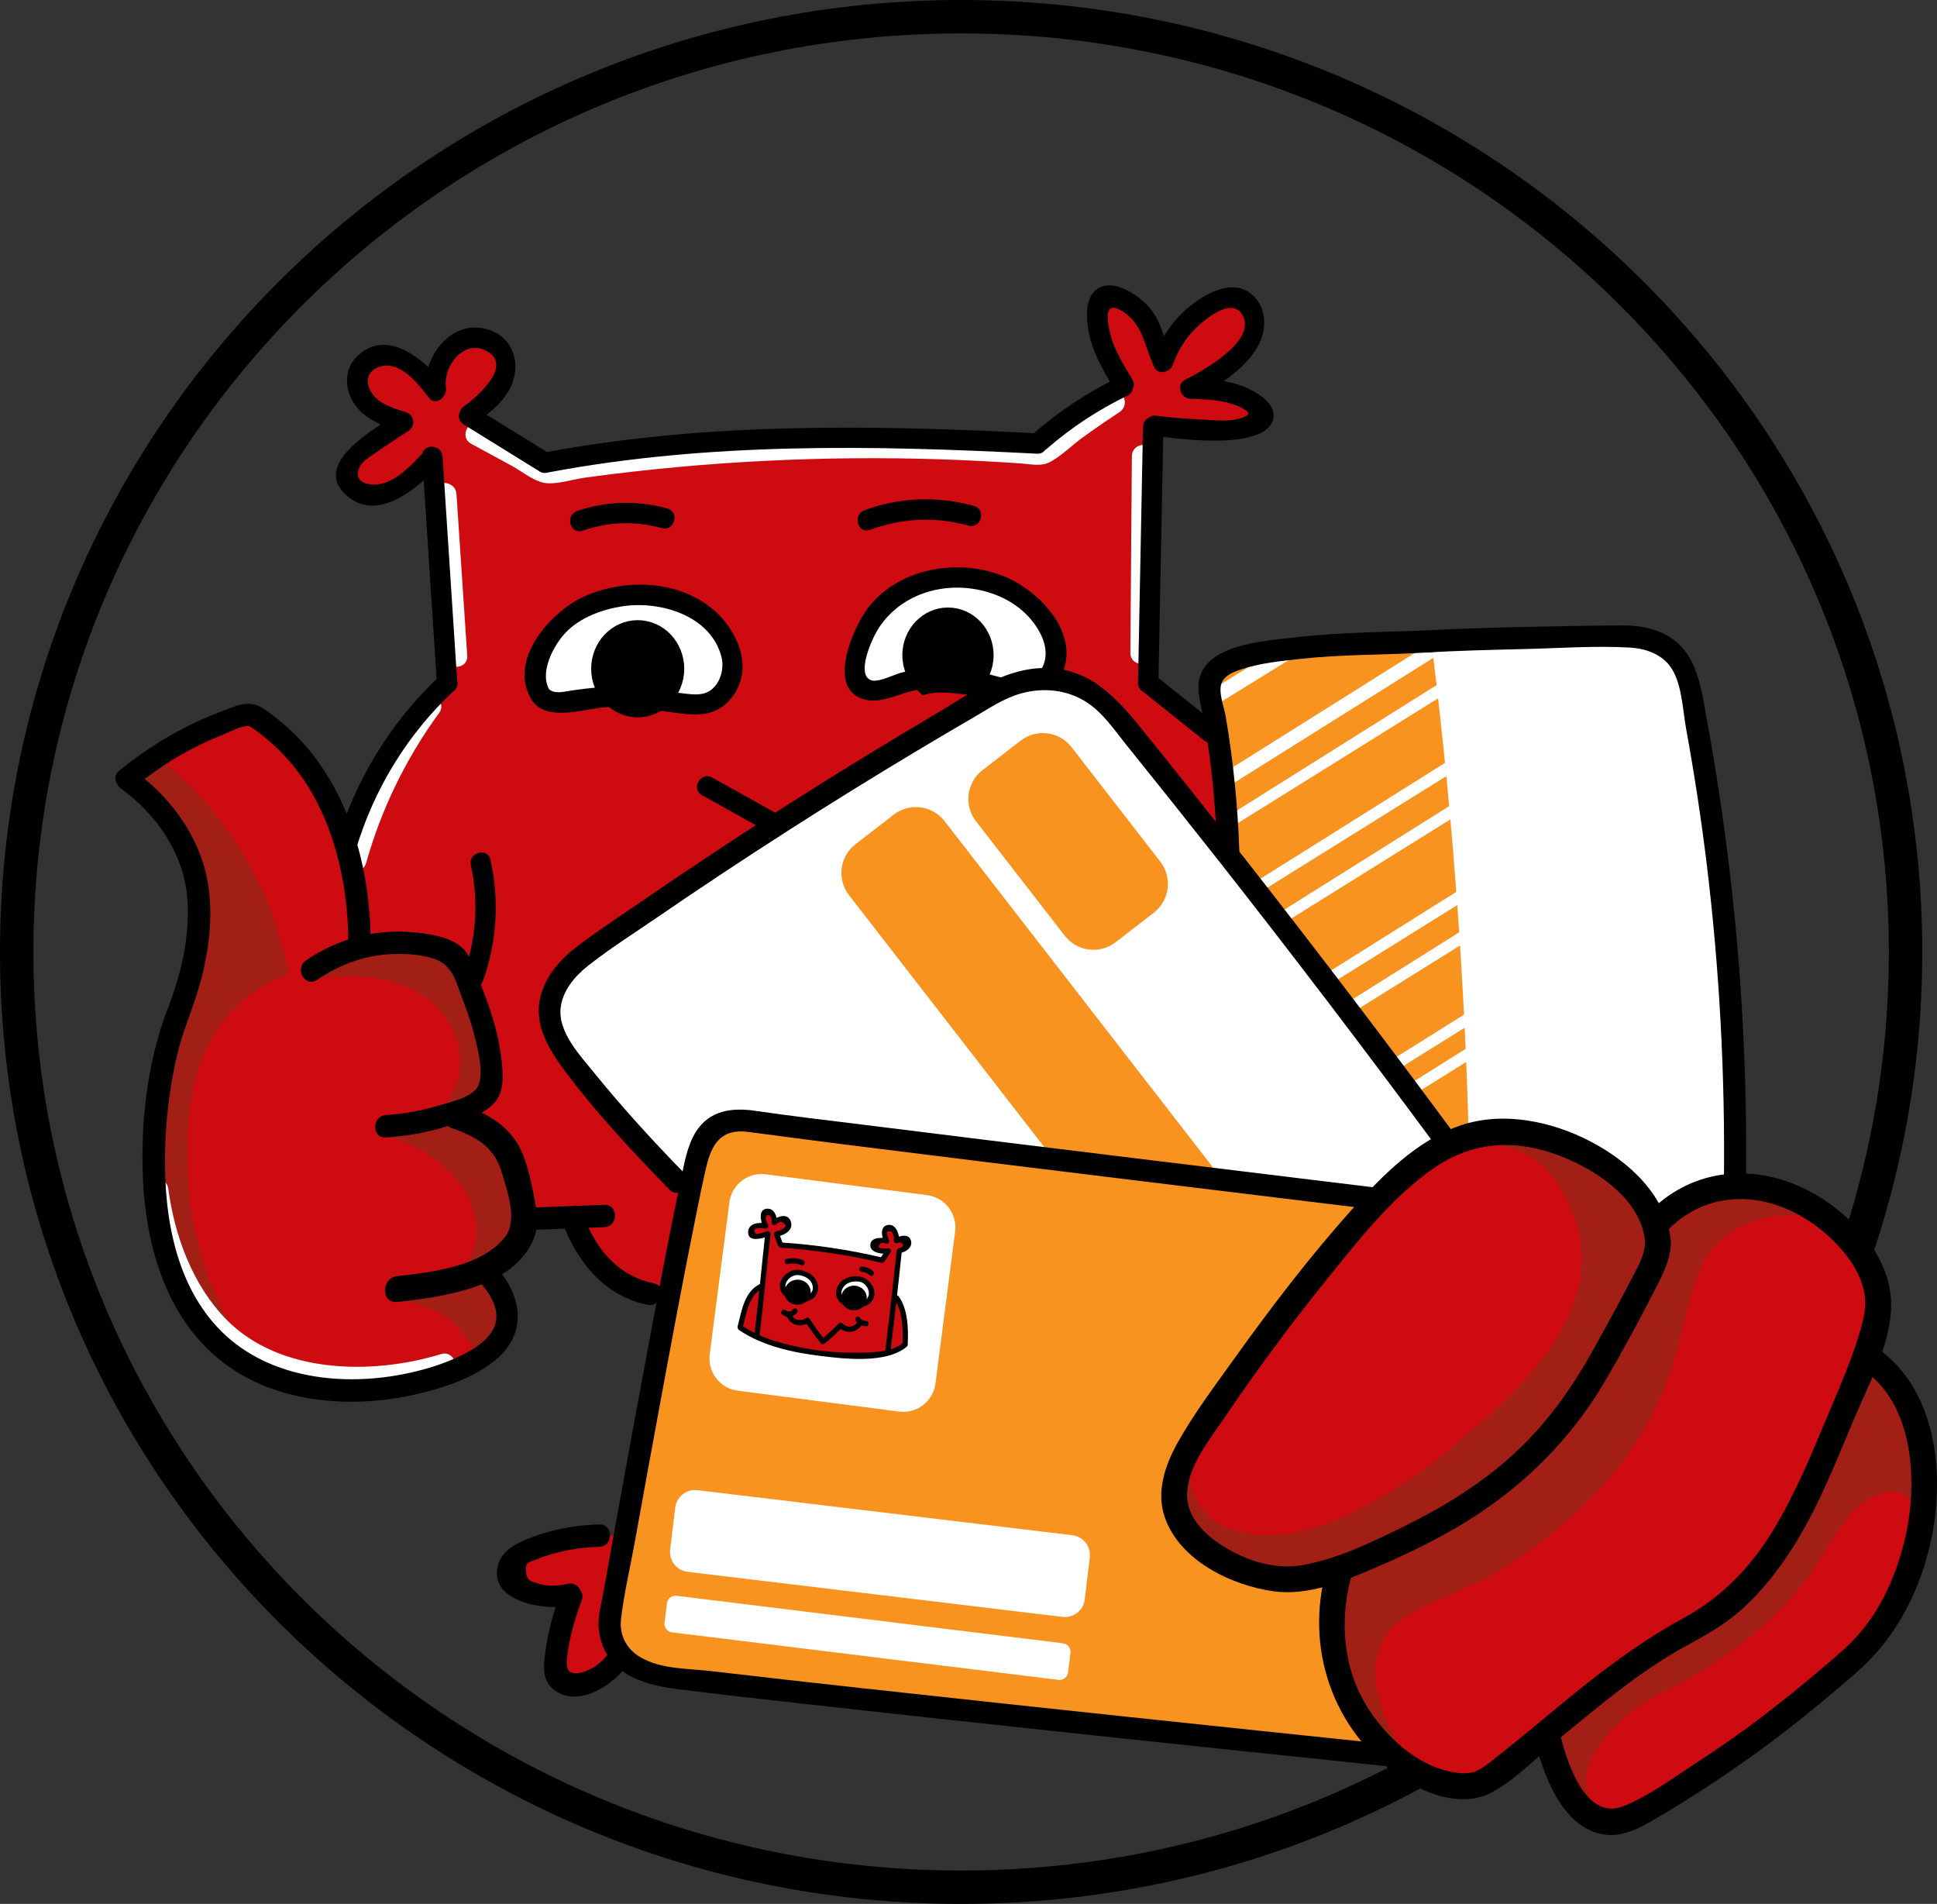 <?xml version="1.0" encoding="UTF-8"?> <svg xmlns="http://www.w3.org/2000/svg" width="58" height="57" viewBox="0 0 58 57" fill="none"><rect x="0" y="0" width="58" height="57" fill="#333333" stroke="none"/><g clip-path="url(#clip0_1729_1997)"><path d="M28.779 0.5C44.402 0.5 57.058 13.041 57.058 28.5C57.058 43.959 44.402 56.5 28.779 56.5C13.157 56.5 0.5 43.959 0.5 28.5C0.5 13.041 13.157 0.5 28.779 0.5Z" stroke="black"></path><path d="M20.294 38.921C20.079 38.919 18.7 38.88 17.82 37.776C17.404 37.254 17.268 36.705 17.217 36.389C16.754 36.409 16.292 36.429 15.829 36.449C15.789 36.674 15.664 37.193 15.226 37.655C14.942 37.955 14.637 38.115 14.441 38.198C14.583 38.291 15.29 38.776 15.286 39.464C15.282 40.153 14.567 40.603 14.079 40.911C12.031 42.2 9.639 41.654 9.373 41.589C8.83 41.456 7.591 41.138 6.508 40.082C4.568 38.191 4.649 35.422 4.682 34.264C4.71 33.313 4.947 32.238 5.421 30.089C5.879 28.015 6.145 27.394 5.964 26.412C5.702 24.984 4.714 23.967 3.928 23.337C5.059 22.699 6.191 22.061 7.322 21.423C7.859 21.722 8.812 22.351 9.554 23.503C9.988 24.176 10.214 24.818 10.339 25.296C10.708 24.367 11.231 23.282 11.983 22.146C12.42 21.486 12.867 20.91 13.295 20.413C13.179 18.213 13.064 16.012 12.948 13.812C12.889 13.889 11.956 15.059 10.897 14.837C10.754 14.807 10.397 14.732 10.309 14.49C10.089 13.893 11.708 12.844 11.938 12.696C11.04 12.424 10.584 11.765 10.701 11.31C10.785 10.981 11.164 10.777 11.455 10.722C12.031 10.613 12.69 11.005 13.039 11.732C12.9 10.985 13.323 10.321 13.898 10.18C14.317 10.077 14.824 10.249 15.03 10.601C15.315 11.09 15.043 11.962 14.185 12.38C14.879 12.847 15.573 13.314 16.266 13.781C18.278 13.457 20.531 13.2 22.994 13.088C25.9 12.956 28.546 13.05 30.867 13.254C31.782 12.686 32.697 12.119 33.612 11.551C32.848 10.376 32.597 9.397 32.948 9.064C33.172 8.852 33.584 8.955 33.657 8.974C34.27 9.128 34.735 9.831 34.758 10.752C35.671 9.426 36.621 8.766 37.142 9.004C37.449 9.144 37.523 9.56 37.534 9.622C37.647 10.309 37.005 11.137 35.859 11.566C35.96 11.562 37.55 11.516 37.805 12.244C37.818 12.281 37.866 12.418 37.82 12.546C37.593 13.185 35.289 12.918 34.532 12.817C34.472 15.218 34.411 17.62 34.351 20.021C34.995 20.695 35.638 21.368 36.282 22.041C45.542 31.931 50.017 34.823 52.391 35.545C52.992 35.728 55.452 36.327 56.071 38.168C56.474 39.366 56.118 40.432 55.98 40.79C56.263 41.017 56.635 41.368 56.946 41.875C58.674 44.691 56.323 48.694 56.071 49.11C55.745 49.648 53.637 51.104 49.434 53.993C49.059 54.251 48.424 54.675 47.836 54.475C46.794 54.121 46.676 52.079 46.659 51.702C46.227 52.158 45.616 52.682 44.789 53.089C44.414 53.273 44.126 53.411 43.748 53.45C42.62 53.567 41.715 52.697 41.44 52.411C25.28 48.353 19.887 48.358 18.559 49.532C18.401 49.672 17.457 50.573 16.99 50.316C16.538 50.066 16.735 48.836 16.975 47.829C16.935 47.844 16.301 48.072 15.768 47.663C15.501 47.458 15.174 47.028 15.301 46.729C15.412 46.467 16.081 46.341 17.443 46.111C17.709 46.066 18.286 45.968 18.604 45.915C19.168 43.583 19.731 41.252 20.294 38.921Z" fill="#CE0B10"></path><path d="M18.333 17.851C16.826 18.273 15.763 19.964 16.131 20.654C16.304 20.98 17.073 21.017 18.604 21.076C21.137 21.175 21.483 20.84 21.621 20.654C22.065 20.059 21.727 19.189 21.712 19.147C21.275 17.999 19.604 17.495 18.333 17.851Z" fill="white"></path><path d="M28.409 17.429C27.466 17.536 26.385 18.068 25.935 19.027C25.787 19.343 25.754 19.75 25.754 19.75C25.711 20.1 25.677 20.38 25.784 20.534C26.001 20.844 26.85 20.725 27.866 20.262C28.881 20.393 29.897 20.524 30.913 20.654C31.052 20.53 31.429 20.16 31.486 19.599C31.568 18.786 30.912 18.215 30.701 18.032C29.825 17.269 28.686 17.398 28.409 17.429Z" fill="white"></path><path d="M9.528 29.271C11.199 29.043 12.707 29.494 13.355 30.481C13.489 30.685 13.832 31.208 13.778 31.928C13.728 32.581 13.379 33.028 13.235 33.194C12.633 33.462 12.03 33.729 11.428 33.996C11.869 34.087 12.591 34.308 13.25 34.889C13.528 35.135 13.952 35.519 14.155 36.167C14.229 36.403 14.374 36.891 14.177 37.433C14.093 37.664 13.973 37.834 13.883 37.941C13.189 38.283 12.495 38.625 11.802 38.966C12.043 38.962 12.614 38.985 13.204 39.343C13.911 39.772 14.194 40.407 14.279 40.621C14.329 40.609 15.041 40.438 15.286 39.765C15.485 39.221 15.293 38.583 14.803 38.198C15.017 38 15.342 37.643 15.527 37.113C15.95 35.904 15.306 34.78 15.105 34.43C14.928 34.122 14.584 33.619 13.959 33.164C14.157 33.082 14.426 32.932 14.592 32.652C14.821 32.265 14.734 31.837 14.472 30.933C14.068 29.543 13.866 28.848 13.627 28.642C12.728 27.869 11.362 28.226 11.153 28.281C10.303 28.503 9.763 29.016 9.528 29.271Z" fill="#A21F16"></path><path d="M4.879 22.795C5.588 23.376 6.652 24.398 7.503 25.96C8.181 27.204 8.487 28.356 8.634 29.17C8.224 29.322 7.665 29.588 7.141 30.074C5.449 31.643 5.582 34.135 5.648 35.364C5.797 38.164 7.132 40.199 7.865 41.152C6.66 40.419 5.995 39.593 5.633 39.042C3.7 36.099 4.705 32.319 4.969 31.325C5.433 29.581 5.884 29.432 5.934 28.19C6.015 26.181 4.917 24.488 3.928 23.337C4.245 23.156 4.562 22.975 4.879 22.795Z" fill="#A21F16"></path><path d="M35.618 43.623C35.591 43.856 35.534 44.595 36.011 45.191C36.455 45.746 37.111 45.86 37.428 45.914C39.746 46.314 42.783 43.887 43.069 43.654C44.897 42.165 47.738 39.851 47.323 37.173C47.18 36.25 46.567 34.744 45.242 34.369C44.314 34.107 43.458 34.519 43.13 34.701C43.426 34.548 45.15 33.691 47.052 34.43C48.069 34.824 49.542 35.833 49.646 37.203C49.678 37.626 49.566 37.913 48.047 40.368C47.108 41.886 46.633 42.65 46.418 42.9C45.57 43.881 44.675 44.432 42.919 45.492C41.037 46.629 40.075 47.198 39.057 47.271C38.738 47.293 36.296 47.467 35.528 45.944C35.053 45.004 35.48 43.936 35.618 43.623Z" fill="#A21F16"></path><path d="M42.029 52.501C41.476 51.597 40.884 50.303 41.35 49.23C41.811 48.17 42.988 48.052 44.608 47.181C44.771 47.093 47.534 45.57 49.133 42.961C50.858 40.145 50.137 37.843 51.984 36.789C52.746 36.353 53.569 36.346 54.133 36.404C54.016 36.287 53.08 35.387 51.69 35.545C50.432 35.688 49.743 36.591 49.631 36.743C49.419 37.774 48.992 39.26 48.07 40.858C47.704 41.491 46.529 43.411 44.246 45.108C42.769 46.207 41.317 46.849 40.174 47.233C40.072 47.41 39.292 48.812 39.925 50.421C40.5 51.885 41.812 52.417 42.029 52.501Z" fill="#A21F16"></path><path d="M47.821 54.219C47.705 54.061 47.534 53.778 47.504 53.405C47.473 53.018 47.599 52.618 47.979 52.116C48.686 51.185 49.639 50.735 50.038 50.534C50.413 50.345 52.724 49.177 54.156 47.188C54.901 46.152 55.361 44.959 56.396 44.701C56.702 44.625 56.887 44.673 57.007 44.746C57.396 44.985 57.475 45.73 57.21 46.645C57.355 46.379 58.148 44.852 57.55 43.051C57.099 41.695 56.122 40.972 55.785 40.745C55.141 43.625 53.891 45.446 53.138 46.374C52.747 46.856 52.026 47.744 50.853 48.635C49.827 49.413 49.083 49.717 47.708 50.805C47.128 51.264 46.679 51.669 46.395 51.935C46.871 52.697 47.346 53.458 47.821 54.219Z" fill="#A21F16"></path><path d="M40.309 50.421C40.133 49.441 39.957 48.462 39.781 47.482C39.403 47.551 37.757 47.809 36.372 46.758C36.05 46.514 35.332 45.97 35.166 45.101C34.986 44.162 35.567 43.461 36.765 41.785C39.166 38.425 38.665 38.677 39.812 37.384C40.589 36.508 41.706 35.392 43.22 34.279C43.583 34.116 44.926 33.563 46.539 34.038C48.553 34.631 49.396 36.355 49.525 36.63C50.35 36.188 51.174 35.746 51.999 35.304C52.008 32.56 51.862 29.504 51.456 26.201C51.192 24.061 50.849 22.058 50.46 20.202C50.281 19.826 49.953 19.304 49.374 19.057C48.918 18.862 48.495 18.919 48.349 18.936C46.573 19.146 41.343 18.773 37.278 19.66C37.026 19.715 36.533 19.829 36.282 20.232C35.942 20.78 36.3 21.453 36.493 22.343C36.637 23.008 36.723 23.953 36.463 25.176C35.196 23.659 33.929 22.142 32.662 20.624C32.213 20.523 31.465 20.409 30.581 20.564C30.328 20.608 29.732 20.733 28.997 21.122C27.733 21.79 23.169 24.767 17.096 28.944C16.838 29.327 16.475 30.003 16.583 30.782C16.688 31.533 17.177 32.003 17.699 32.531C18.37 33.208 19.308 34.192 20.445 35.515C19.71 39.866 18.976 44.216 18.242 48.567C18.554 49.039 18.866 49.511 19.177 49.984C20.77 50.251 22.39 50.503 24.034 50.737C29.99 51.586 35.714 52.125 41.169 52.425C40.882 51.757 40.596 51.089 40.309 50.421Z" fill="#F7931E"></path><path d="M43.07 34.189C41.417 31.857 39.654 29.471 37.776 27.045C36.089 24.867 34.411 22.787 32.753 20.805C32.436 20.632 31.934 20.414 31.305 20.383C30.276 20.333 29.491 20.812 28.997 21.122C27.597 22.001 25.813 23.126 23.733 24.513C21.611 25.919 19.489 27.326 17.368 28.733C17.042 29 16.631 29.431 16.523 30.029C16.434 30.524 16.545 31.182 18.273 33.284C18.784 33.907 19.493 34.723 20.4 35.636C20.451 35.066 20.622 34.311 21.199 33.857C22.1 33.149 23.495 33.563 23.914 33.676C26.165 34.288 32.286 34.944 41.411 35.666C41.964 35.173 42.517 34.681 43.07 34.189Z" fill="white"></path><path d="M42.889 19.449C43.201 21.979 43.463 24.634 43.658 27.407C43.815 29.65 43.918 31.822 43.975 33.917C44.44 33.844 46.424 33.581 48.138 34.867C48.859 35.408 49.291 36.042 49.541 36.495C50.36 36.098 51.179 35.701 51.999 35.304C52.045 33.323 51.998 31.147 51.803 28.808C51.534 25.594 51.036 22.707 50.461 20.202C50.439 20.108 50.371 19.918 50.219 19.72C49.673 19.011 48.554 19.012 46.848 19.109C45.731 19.173 44.398 19.276 42.889 19.449Z" fill="white"></path><path d="M36.834 24.392C36.863 24.504 36.896 24.616 36.931 24.726C36.978 24.696 37.026 24.667 37.074 24.637C39.608 23.058 42.142 21.479 44.676 19.901C44.664 19.862 44.651 19.823 44.637 19.783C44.608 19.7 44.577 19.623 44.545 19.551C41.974 21.165 39.404 22.778 36.834 24.392Z" fill="white"></path><path d="M37.444 26.494C37.474 26.607 37.507 26.718 37.542 26.828C37.589 26.799 37.637 26.769 37.685 26.739C40.219 25.161 42.753 23.582 45.287 22.003C45.275 21.965 45.262 21.925 45.248 21.885C45.219 21.802 45.188 21.725 45.156 21.654C42.585 23.267 40.015 24.881 37.444 26.494Z" fill="white"></path><path d="M38.157 27.421C38.187 27.534 38.22 27.645 38.255 27.755C38.302 27.726 38.35 27.696 38.398 27.666C40.931 26.088 43.465 24.509 45.999 22.93C45.988 22.892 45.975 22.852 45.961 22.812C45.932 22.729 45.901 22.652 45.869 22.581C43.298 24.194 40.728 25.808 38.157 27.421Z" fill="white"></path><path d="M39.409 29.335C39.439 29.448 39.472 29.559 39.507 29.669C39.554 29.64 39.602 29.61 39.65 29.58C42.184 28.002 44.718 26.423 47.252 24.844C47.24 24.806 47.227 24.766 47.213 24.726C47.184 24.643 47.153 24.566 47.121 24.495C44.55 26.108 41.98 27.722 39.409 29.335Z" fill="white"></path><path d="M40.224 30.089C40.254 30.201 40.286 30.313 40.321 30.423C40.369 30.393 40.416 30.364 40.464 30.334C42.998 28.755 45.532 27.177 48.066 25.598C48.054 25.559 48.042 25.52 48.028 25.48C47.998 25.397 47.967 25.32 47.935 25.248C45.365 26.862 42.794 28.475 40.224 30.089Z" fill="white"></path><path d="M41.219 32.018C41.249 32.13 41.282 32.242 41.317 32.352C41.364 32.322 41.412 32.293 41.459 32.263C43.993 30.684 46.528 29.106 49.062 27.527C49.05 27.488 49.037 27.449 49.023 27.409C48.994 27.326 48.963 27.249 48.931 27.178C46.36 28.791 43.79 30.404 41.219 32.018Z" fill="white"></path><path d="M41.943 32.621C41.973 32.733 42.005 32.845 42.04 32.955C42.088 32.925 42.136 32.896 42.183 32.866C44.717 31.287 47.251 29.709 49.785 28.13C49.774 28.091 49.761 28.052 49.747 28.012C49.718 27.929 49.686 27.852 49.654 27.78C47.084 29.394 44.513 31.007 41.943 32.621Z" fill="white"></path><path d="M44.236 33.977C44.266 34.09 44.298 34.201 44.333 34.311C44.381 34.282 44.428 34.252 44.476 34.222C47.01 32.644 49.544 31.065 52.078 29.486C52.066 29.448 52.054 29.409 52.04 29.368C52.011 29.285 51.979 29.208 51.947 29.137C49.377 30.75 46.806 32.364 44.236 33.977Z" fill="white"></path><path d="M42.385 19.536C40.529 20.702 38.672 21.867 36.815 23.033C36.836 23.182 36.86 23.33 36.889 23.477C38.972 22.17 41.055 20.864 43.138 19.558C42.886 19.537 42.635 19.531 42.385 19.536Z" fill="white"></path><path d="M38.597 19.221C37.81 19.708 37.023 20.195 36.236 20.682C36.229 20.863 36.225 21.043 36.225 21.223C37.319 20.547 38.412 19.87 39.506 19.194C39.204 19.215 38.902 19.226 38.597 19.221Z" fill="white"></path><path d="M26.921 42.26L22.091 41.635C21.558 41.566 21.182 41.079 21.251 40.547L21.84 35.995C21.909 35.463 22.397 35.087 22.93 35.156L27.76 35.78C28.293 35.849 28.669 36.336 28.6 36.869L28.011 41.42C27.942 41.953 27.454 42.328 26.921 42.26Z" fill="white"></path><path d="M34.551 27.322L33.406 28.208C32.932 28.575 32.25 28.488 31.882 28.014L29.222 24.583C28.855 24.109 28.942 23.427 29.416 23.06L30.561 22.174C31.035 21.807 31.717 21.894 32.084 22.367L34.744 25.799C35.111 26.273 35.025 26.955 34.551 27.322Z" fill="#F7931E"></path><path d="M36.461 36.904L35.316 37.79C34.842 38.157 34.16 38.071 33.793 37.597L25.421 26.798C25.054 26.324 25.141 25.643 25.615 25.276L26.76 24.39C27.234 24.023 27.916 24.109 28.283 24.583L36.655 35.382C37.022 35.856 36.935 36.537 36.461 36.904Z" fill="#F7931E"></path><path d="M12.962 14.797C13.069 16.406 13.176 18.015 13.284 19.624C13.313 20.075 14.02 20.078 13.99 19.624C13.883 18.015 13.776 16.406 13.669 14.797C13.639 14.346 12.932 14.343 12.962 14.797Z" fill="white"></path><path d="M33.892 13.661C33.877 15.62 33.862 17.58 33.847 19.539C33.844 19.993 34.55 19.994 34.553 19.539C34.569 17.58 34.584 15.62 34.599 13.661C34.602 13.207 33.896 13.206 33.892 13.661Z" fill="white"></path><path d="M14.113 13.288C14.517 13.507 14.922 13.727 15.327 13.947C15.631 14.112 16.019 14.439 16.372 14.466C16.731 14.493 17.164 14.348 17.525 14.299C17.98 14.236 18.435 14.179 18.891 14.127C20.694 13.921 22.506 13.793 24.32 13.742C26.009 13.695 27.701 13.715 29.389 13.803C29.78 13.823 30.171 13.847 30.562 13.874C30.88 13.897 31.181 13.976 31.464 13.82C31.8 13.635 32.105 13.324 32.418 13.098C32.779 12.836 33.147 12.584 33.519 12.338C33.897 12.089 33.544 11.477 33.163 11.729C32.407 12.228 31.675 12.76 30.965 13.321C31.048 13.287 31.131 13.252 31.214 13.218C26.23 12.823 21.22 13.014 16.279 13.773C16.369 13.785 16.46 13.797 16.551 13.809C15.857 13.432 15.163 13.055 14.469 12.678C14.069 12.461 13.713 13.07 14.113 13.288Z" fill="white"></path><path d="M4.357 35.775C4.573 37.38 5.248 39.068 6.459 40.178C8.256 41.825 11.168 41.902 13.389 41.221C13.822 41.088 13.637 40.406 13.201 40.54C11.145 41.172 8.377 41.135 6.775 39.501C5.765 38.472 5.228 36.998 5.038 35.587C4.978 35.139 4.297 35.33 4.357 35.775Z" fill="white"></path><path d="M10.966 25.827C11.422 24.209 12.158 22.704 13.148 21.345C13.415 20.977 12.803 20.625 12.538 20.989C11.514 22.395 10.756 23.966 10.285 25.64C10.162 26.078 10.843 26.265 10.966 25.827Z" fill="white"></path><path d="M50.031 37.168C49.917 35.81 48.774 34.773 47.63 34.176C46.443 33.556 44.956 33.25 43.664 33.717C42.412 34.169 41.412 35.175 40.541 36.143C39.238 37.591 38.046 39.155 36.913 40.738C36.343 41.534 35.741 42.336 35.262 43.191C34.891 43.855 34.617 44.65 34.87 45.404C35.308 46.713 36.869 47.468 38.147 47.641C39.148 47.776 40.154 47.373 41.056 46.989C42.282 46.467 43.488 45.88 44.579 45.111C45.99 44.116 47.175 42.855 48.051 41.367C48.547 40.525 49.013 39.66 49.461 38.792C49.715 38.3 50.038 37.74 50.031 37.168C50.024 36.671 49.25 36.669 49.257 37.168C49.263 37.574 49.004 37.99 48.826 38.338C48.473 39.027 48.097 39.705 47.722 40.382C47.078 41.54 46.336 42.596 45.357 43.5C44.401 44.382 43.296 45.076 42.133 45.651C41.14 46.141 40.087 46.666 38.989 46.858C38.11 47.012 37.172 46.676 36.456 46.178C35.953 45.828 35.503 45.315 35.547 44.667C35.604 43.847 36.221 43.099 36.665 42.444C37.634 41.014 38.662 39.623 39.749 38.279C40.684 37.122 41.65 35.881 42.876 35.012C43.894 34.29 45 34.104 46.215 34.44C47.423 34.775 49.139 35.757 49.257 37.168C49.298 37.66 50.072 37.664 50.031 37.168Z" fill="black"></path><path d="M49.986 36.779C51.081 35.708 52.589 35.659 53.892 36.386C54.79 36.886 55.807 37.918 55.85 38.938C55.864 39.279 55.766 39.619 55.669 39.943C55.449 40.677 55.147 41.383 54.849 42.088C54.304 43.382 53.779 44.711 53.035 45.907C52.375 46.966 51.525 47.833 50.427 48.431C49.389 48.997 48.464 49.653 47.536 50.385C46.558 51.156 45.619 51.98 44.634 52.743C44.56 52.801 44.486 52.859 44.408 52.91C44.368 52.936 44.169 53.041 44.245 53.011C43.962 53.123 43.691 53.106 43.323 53.015C42.233 52.746 41.274 51.76 40.778 50.823C40.203 49.739 40.133 48.396 40.456 47.223C40.588 46.742 39.842 46.538 39.71 47.017C39.069 49.35 39.911 51.791 41.891 53.177C42.628 53.693 43.757 54.127 44.627 53.68C45.381 53.293 46.037 52.584 46.686 52.054C47.879 51.08 49.066 50.062 50.42 49.314C51.02 48.983 51.609 48.667 52.125 48.209C52.644 47.747 53.097 47.2 53.488 46.626C54.357 45.352 54.925 43.881 55.522 42.468C55.971 41.403 56.695 40.097 56.621 38.892C56.536 37.497 55.334 36.261 54.157 35.65C52.565 34.824 50.746 34.953 49.438 36.232C49.082 36.581 49.629 37.127 49.986 36.779Z" fill="black"></path><path d="M55.841 41.047C57.316 42.086 57.419 44.401 57.058 45.991C56.768 47.268 56.2 48.495 55.215 49.375C54.308 50.187 53.133 51.13 52.291 51.747C51.791 52.112 51.278 52.459 50.76 52.798C50.077 53.243 49.371 53.771 48.61 54.075C47.516 54.513 46.95 52.854 46.746 52.036C46.625 51.554 45.879 51.758 45.999 52.242C46.263 53.296 46.887 54.864 48.169 54.936C48.744 54.968 49.295 54.613 49.768 54.334C50.62 53.83 51.452 53.285 52.261 52.716C53.401 51.915 54.489 51.022 55.543 50.113C56.691 49.124 57.406 47.821 57.768 46.347C58.26 44.346 58.066 41.672 56.232 40.379C55.824 40.092 55.437 40.762 55.841 41.047Z" fill="black"></path><path d="M20.512 35.146C19.571 34.181 18.656 33.184 17.806 32.136C17.39 31.623 16.718 30.92 16.785 30.198C16.833 29.671 17.209 29.227 17.61 28.911C18.257 28.401 18.966 27.953 19.645 27.488C20.945 26.596 22.259 25.725 23.587 24.875C24.847 24.067 26.12 23.279 27.404 22.509C28 22.152 28.599 21.799 29.199 21.45C29.641 21.193 30.069 20.901 30.566 20.762C31.227 20.577 31.934 20.642 32.522 21.014C33.02 21.329 33.354 21.84 33.718 22.29C34.663 23.462 35.601 24.639 36.532 25.822C38.734 28.624 40.893 31.459 43.01 34.325C43.26 34.664 43.835 34.335 43.581 33.992C41.549 31.24 39.478 28.517 37.368 25.824C36.317 24.482 35.256 23.149 34.186 21.823C33.381 20.826 32.562 19.937 31.159 20.002C29.964 20.056 28.963 20.817 27.97 21.403C26.523 22.257 25.09 23.135 23.672 24.037C22.202 24.971 20.748 25.932 19.311 26.917C18.624 27.388 17.921 27.848 17.257 28.352C16.837 28.672 16.465 29.08 16.267 29.576C15.906 30.483 16.323 31.262 16.862 31.992C17.814 33.281 18.927 34.468 20.044 35.613C20.342 35.918 20.81 35.451 20.512 35.146Z" fill="black"></path><path d="M41.124 35.546C36.015 34.923 30.906 34.304 25.799 33.666C24.741 33.534 23.68 33.413 22.625 33.257C21.923 33.153 21.245 33.236 20.837 33.885C20.572 34.307 20.49 34.833 20.388 35.315C20.021 37.032 19.702 38.76 19.379 40.485C19.133 41.8 18.891 43.116 18.652 44.432C18.524 45.133 18.398 45.834 18.271 46.536C18.202 46.92 18.133 47.305 18.064 47.69C17.998 48.058 17.884 48.432 17.933 48.806C18.098 50.075 19.185 50.428 20.267 50.567C21.498 50.724 22.732 50.859 23.965 50.997C29.817 51.652 35.674 52.266 41.531 52.877C41.954 52.921 41.951 52.259 41.531 52.215C36.333 51.673 31.135 51.126 25.94 50.555C24.395 50.385 22.851 50.214 21.307 50.032C20.598 49.948 19.819 49.981 19.191 49.623C18.761 49.378 18.537 48.962 18.597 48.456C18.688 47.685 18.873 46.913 19.011 46.148C19.25 44.824 19.491 43.5 19.736 42.177C20.093 40.241 20.453 38.304 20.843 36.374C20.941 35.89 21.037 35.405 21.151 34.925C21.317 34.231 21.605 33.785 22.398 33.887C23.338 34.008 24.277 34.137 25.217 34.255C30.517 34.92 35.821 35.56 41.123 36.207C41.545 36.259 41.542 35.597 41.124 35.546Z" fill="black"></path><path d="M52.282 35.362C52.318 32.241 52.156 29.12 51.785 26.021C51.609 24.548 51.389 23.08 51.123 21.621C50.916 20.492 50.814 19.301 49.57 18.868C49.261 18.761 48.936 18.725 48.611 18.725C47.88 18.725 47.15 18.74 46.419 18.754C45.264 18.776 44.109 18.803 42.955 18.86C41.565 18.929 40.161 18.919 38.778 19.084C37.868 19.192 35.869 19.278 35.885 20.595C35.889 20.94 36.009 21.302 36.066 21.641C36.145 22.107 36.213 22.574 36.268 23.043C36.364 23.867 36.422 24.694 36.449 25.522C36.463 25.947 37.124 25.949 37.111 25.522C37.066 24.162 36.933 22.807 36.704 21.465C36.66 21.206 36.529 20.86 36.547 20.595C36.569 20.258 36.884 20.134 37.166 20.039C37.736 19.849 38.363 19.79 38.957 19.724C40.179 19.59 41.408 19.611 42.634 19.539C43.631 19.479 44.63 19.456 45.629 19.432C46.683 19.407 47.765 19.327 48.818 19.388C49.243 19.413 49.696 19.564 49.974 19.903C50.361 20.376 50.38 21.222 50.484 21.797C50.728 23.136 50.935 24.481 51.1 25.831C51.487 28.993 51.657 32.178 51.62 35.362C51.615 35.788 52.277 35.788 52.282 35.362Z" fill="black"></path><path d="M34.225 12.775C34.175 15.331 34.126 17.887 34.076 20.443C34.069 20.836 34.679 20.836 34.687 20.443C34.737 17.887 34.786 15.331 34.836 12.775C34.843 12.383 34.232 12.383 34.225 12.775Z" fill="black"></path><path d="M34.613 13.057C35.357 13.145 36.138 13.235 36.887 13.171C37.275 13.138 38.013 13.02 38.124 12.55C38.236 12.082 37.628 11.736 37.281 11.589C36.765 11.373 36.192 11.345 35.64 11.328C35.692 11.517 35.743 11.707 35.794 11.897C36.48 11.556 37.267 11.064 37.658 10.379C37.938 9.891 37.949 9.224 37.498 8.826C36.977 8.366 36.279 8.699 35.794 9.043C35.194 9.47 34.774 10.065 34.531 10.755C34.717 10.731 34.903 10.707 35.089 10.683C34.828 10.133 34.786 9.572 34.335 9.119C34.033 8.816 33.473 8.438 33.021 8.573C32.512 8.725 32.514 9.374 32.575 9.801C32.671 10.482 33.028 11.089 33.38 11.667C33.584 12.002 34.112 11.696 33.907 11.359C33.7 11.019 33.491 10.676 33.344 10.305C33.256 10.083 32.924 8.971 33.5 9.259C34.223 9.62 34.252 10.34 34.562 10.991C34.684 11.247 35.041 11.144 35.12 10.918C35.269 10.496 35.5 10.119 35.823 9.808C36.096 9.546 36.844 8.927 37.168 9.377C37.732 10.161 35.996 11.116 35.486 11.37C35.202 11.511 35.355 11.93 35.64 11.938C35.992 11.949 36.347 11.961 36.691 12.04C36.88 12.085 37.065 12.143 37.234 12.242C37.476 12.384 37.382 12.444 37.144 12.52C36.79 12.635 36.341 12.576 35.978 12.56C35.521 12.541 35.067 12.5 34.613 12.446C34.224 12.4 34.227 13.011 34.613 13.057Z" fill="black"></path><path d="M33.45 11.318C32.535 11.762 31.697 12.323 30.93 12.991C30.633 13.249 31.067 13.679 31.362 13.422C32.09 12.788 32.89 12.266 33.759 11.845C34.112 11.673 33.803 11.146 33.45 11.318Z" fill="black"></path><path d="M16.447 14.138C21.262 13.234 26.18 13.332 31.051 13.583C31.444 13.604 31.443 12.993 31.051 12.973C26.123 12.719 21.155 12.635 16.284 13.55C15.899 13.622 16.062 14.21 16.447 14.138Z" fill="black"></path><path d="M13.883 12.707C14.64 13.176 15.398 13.645 16.155 14.113C16.491 14.321 16.798 13.793 16.464 13.586C15.706 13.118 14.949 12.649 14.191 12.18C13.856 11.973 13.549 12.5 13.883 12.707Z" fill="black"></path><path d="M14.207 12.687C14.714 12.326 15.249 11.924 15.398 11.283C15.524 10.733 15.306 10.159 14.775 9.925C13.587 9.403 12.595 10.682 12.765 11.773C12.935 11.674 13.105 11.575 13.275 11.476C12.7 10.745 11.52 9.766 10.646 10.719C10.333 11.059 10.321 11.569 10.534 11.965C10.831 12.522 11.43 12.747 11.997 12.931C11.972 12.745 11.948 12.559 11.924 12.373C11.296 12.792 9.234 13.899 10.417 14.867C11.357 15.636 12.531 14.587 13.154 13.927C13.424 13.641 12.993 13.208 12.722 13.495C12.32 13.921 11.755 14.575 11.1 14.503C10.828 14.472 10.617 14.324 10.761 13.998C10.848 13.8 11.085 13.673 11.25 13.555C11.571 13.328 11.905 13.118 12.232 12.9C12.453 12.753 12.415 12.426 12.159 12.343C11.835 12.237 11.47 12.134 11.226 11.883C10.942 11.591 10.91 11.138 11.342 10.988C11.98 10.766 12.507 11.481 12.843 11.908C13.055 12.177 13.394 11.87 13.354 11.611C13.259 11.005 13.852 10.16 14.535 10.491C15.409 10.915 14.285 11.885 13.898 12.16C13.581 12.386 13.886 12.916 14.207 12.687Z" fill="black"></path><path d="M12.64 13.669C12.787 15.929 12.935 18.189 13.082 20.45C13.107 20.84 13.719 20.843 13.693 20.45C13.546 18.19 13.398 15.929 13.251 13.669C13.225 13.279 12.614 13.276 12.64 13.669Z" fill="black"></path><path d="M18.092 36.069C17.329 36.098 16.566 36.128 15.802 36.157C15.372 36.173 15.37 36.843 15.802 36.827C16.566 36.798 17.329 36.769 18.092 36.739C18.522 36.723 18.524 36.053 18.092 36.069Z" fill="black"></path><path d="M14.325 38.34C14.722 38.764 15.086 39.356 14.702 39.904C14.453 40.259 14.023 40.487 13.636 40.661C13.13 40.888 12.584 41.042 12.04 41.147C10.118 41.517 7.901 41.229 6.512 39.737C5.15 38.276 4.872 36.095 4.952 34.18C4.989 33.296 5.107 32.414 5.312 31.552C5.464 30.91 5.724 30.319 5.917 29.692C6.299 28.454 6.479 26.978 6.047 25.733C5.663 24.627 4.906 23.709 3.962 23.032C3.984 23.207 4.007 23.382 4.03 23.558C4.825 22.912 5.711 22.375 6.666 22C6.862 21.923 7.233 21.718 7.441 21.736C7.502 21.741 7.664 21.869 7.751 21.934C8.206 22.279 8.62 22.695 8.958 23.154C9.985 24.549 10.409 26.405 10.429 28.112C10.434 28.543 11.104 28.544 11.099 28.112C11.076 26.066 10.506 23.877 9.134 22.311C8.779 21.905 8.369 21.549 7.929 21.24C7.464 20.913 7.08 21.129 6.574 21.32C5.47 21.738 4.47 22.342 3.555 23.084C3.373 23.232 3.466 23.497 3.623 23.61C4.678 24.368 5.492 25.543 5.606 26.859C5.704 27.986 5.431 29.143 5.026 30.187C4.397 31.811 4.194 33.687 4.287 35.415C4.402 37.536 5.103 39.748 6.949 40.982C8.529 42.037 10.639 42.158 12.453 41.744C13.258 41.56 14.103 41.284 14.764 40.775C15.824 39.96 15.659 38.783 14.799 37.867C14.504 37.551 14.03 38.026 14.325 38.34Z" fill="black"></path><path d="M9.497 29.334C10.194 28.854 10.994 28.573 11.846 28.56C12.23 28.554 12.642 28.581 13.008 28.707C13.553 28.895 13.649 29.39 13.841 29.887C13.996 30.293 14.138 30.705 14.237 31.128C14.322 31.493 14.544 32.304 14.233 32.631C13.977 32.9 13.382 33.023 13.032 33.126C12.549 33.269 12.058 33.35 11.556 33.383C11.127 33.411 11.124 34.082 11.556 34.053C12.175 34.013 12.787 33.911 13.379 33.72C13.84 33.571 14.479 33.384 14.809 33.012C15.142 32.636 15.056 32.04 14.998 31.582C14.915 30.936 14.72 30.316 14.487 29.709C14.314 29.258 14.156 28.585 13.739 28.292C13.351 28.019 12.782 27.948 12.32 27.907C11.204 27.809 10.077 28.122 9.158 28.756C8.805 28.999 9.14 29.58 9.497 29.334Z" fill="black"></path><path d="M13.529 33.774C14.271 34.034 14.804 34.331 15.033 35.129C15.194 35.688 15.513 36.528 15.119 37.035C14.431 37.918 12.918 38.092 11.897 38.204C11.407 38.258 11.402 39.032 11.897 38.977C13.227 38.832 15.4 38.549 15.982 37.083C16.12 36.735 16.096 36.38 16.028 36.018C15.94 35.552 15.847 35.056 15.678 34.612C15.333 33.711 14.601 33.332 13.735 33.029C13.264 32.864 13.062 33.611 13.529 33.774Z" fill="black"></path><path d="M10.656 25.433C11.207 23.603 12.206 21.973 13.604 20.666C13.891 20.397 13.459 19.966 13.172 20.234C11.699 21.611 10.647 23.344 10.067 25.271C9.954 25.648 10.543 25.809 10.656 25.433Z" fill="black"></path><path d="M14.098 25.904C14.341 27.012 14.257 28.136 13.873 29.203C13.74 29.573 14.33 29.733 14.462 29.365C14.883 28.196 14.953 26.953 14.687 25.741C14.603 25.358 14.014 25.52 14.098 25.904Z" fill="black"></path><path d="M16.918 36.794C17.372 37.893 18.178 38.821 19.39 39.063C19.811 39.148 19.992 38.502 19.568 38.417C18.599 38.223 17.932 37.505 17.564 36.616C17.402 36.223 16.753 36.395 16.918 36.794Z" fill="black"></path><path d="M17.941 45.639C17.269 45.658 16.605 45.768 15.975 46.005C15.544 46.167 15.032 46.376 14.908 46.874C14.626 48.011 16.45 48.237 17.173 48.062C17.592 47.961 17.415 47.314 16.995 47.416C16.698 47.488 16.407 47.495 16.112 47.408C15.873 47.338 15.775 47.316 15.752 47.051C15.729 46.766 15.8 46.791 16.067 46.683C16.666 46.442 17.298 46.328 17.941 46.309C18.372 46.297 18.374 45.627 17.941 45.639Z" fill="black"></path><path d="M16.774 47.728C16.558 48.3 16.405 48.885 16.324 49.492C16.27 49.887 16.234 50.313 16.582 50.585C17.299 51.145 18.328 50.466 18.765 49.876C19.021 49.529 18.44 49.194 18.186 49.537C18.01 49.775 17.772 49.959 17.489 50.048C17.072 50.179 16.927 50.042 16.979 49.625C17.05 49.035 17.211 48.462 17.42 47.907C17.573 47.502 16.925 47.328 16.774 47.728Z" fill="black"></path><path d="M16.462 20.668C16.132 20.154 16.57 19.325 16.939 18.937C17.369 18.485 18.042 18.24 18.647 18.15C19.774 17.982 21.275 18.425 21.601 19.658C21.701 20.034 21.554 20.542 21.181 20.722C20.973 20.822 20.709 20.788 20.488 20.763C19.847 20.689 19.223 20.558 18.575 20.552C18.1 20.547 17.633 20.6 17.163 20.665C16.935 20.696 16.587 20.808 16.414 20.606C16.157 20.308 15.727 20.741 15.982 21.038C16.477 21.614 17.568 21.194 18.198 21.168C18.953 21.137 19.678 21.273 20.423 21.365C20.913 21.425 21.403 21.402 21.773 21.037C22.661 20.163 22.136 18.868 21.292 18.196C20.259 17.373 18.75 17.328 17.565 17.825C16.515 18.265 15.159 19.769 15.934 20.976C16.146 21.305 16.675 21 16.462 20.668Z" fill="black"></path><path d="M29.994 20.286C28.967 20.006 28.003 19.864 26.958 20.146C26.759 20.2 26.279 20.45 26.07 20.36C25.655 20.182 26.072 19.245 26.197 19.004C26.756 17.93 27.974 17.448 29.145 17.63C29.755 17.725 30.353 17.99 30.78 18.444C31.17 18.86 31.507 19.505 31.175 20.045C30.969 20.381 31.498 20.688 31.703 20.353C32.484 19.08 31.144 17.668 30.01 17.232C28.671 16.716 26.949 17.003 26.023 18.156C25.558 18.736 24.669 20.719 25.966 20.959C26.419 21.043 26.915 20.776 27.347 20.678C28.204 20.483 29.001 20.648 29.831 20.874C30.211 20.978 30.373 20.389 29.994 20.286Z" fill="black"></path><path d="M17.444 15.887C18.229 15.619 19.02 15.59 19.82 15.811C20.199 15.916 20.361 15.327 19.982 15.223C19.084 14.975 18.163 14.997 17.282 15.298C16.912 15.425 17.07 16.014 17.444 15.887Z" fill="black"></path><path d="M26.049 15.862C27.015 15.509 28.009 15.461 29.001 15.736C29.381 15.841 29.543 15.252 29.164 15.147C28.075 14.846 26.949 14.885 25.887 15.273C25.521 15.407 25.679 15.997 26.049 15.862Z" fill="black"></path><path d="M19.095 21.137C19.677 21.137 20.149 20.637 20.149 20.021C20.149 19.405 19.677 18.906 19.095 18.906C18.512 18.906 18.041 19.405 18.041 20.021C18.041 20.637 18.512 21.137 19.095 21.137Z" fill="black" stroke="black" stroke-width="0.679" stroke-miterlimit="10"></path><path d="M29.419 19.614C29.419 19.011 28.956 18.521 28.386 18.521C27.815 18.521 27.352 19.011 27.352 19.614C27.352 19.949 27.495 20.247 27.718 20.448C28.155 20.346 28.593 20.427 29.03 20.468C29.267 20.268 29.419 19.96 29.419 19.614Z" fill="black" stroke="black" stroke-width="0.666" stroke-miterlimit="10"></path><path d="M21.018 23.806C21.671 24.169 22.323 24.533 22.975 24.897C23.319 25.088 23.627 24.561 23.284 24.37C22.631 24.006 21.979 23.642 21.326 23.279C20.983 23.087 20.674 23.614 21.018 23.806Z" fill="black"></path><g opacity="0.21"><path d="M23.512 37.904C23.446 38.477 23.381 39.05 23.316 39.622C23.313 39.645 23.348 39.645 23.351 39.622C23.416 39.05 23.482 38.477 23.547 37.904C23.55 37.882 23.514 37.882 23.512 37.904Z" fill="white"></path></g><g opacity="0.21"><path d="M26.093 38.218C26.045 38.762 26.004 39.307 25.97 39.853C25.968 39.876 26.004 39.876 26.005 39.853C26.04 39.307 26.081 38.762 26.128 38.218C26.13 38.195 26.095 38.195 26.093 38.218Z" fill="white"></path></g><g opacity="0.21"><path d="M22.958 37.945C24.217 38.003 25.495 38.221 26.735 38.437C26.758 38.441 26.767 38.407 26.745 38.403C25.497 38.185 24.225 37.968 22.958 37.909C22.935 37.908 22.935 37.944 22.958 37.945Z" fill="white"></path></g><g opacity="0.21"><path d="M22.919 38.841C23.534 38.953 24.155 38.964 24.774 39.041C25.12 39.085 25.46 39.089 25.802 39.156C26.123 39.217 26.431 39.276 26.757 39.305C26.779 39.307 26.779 39.271 26.757 39.27C26.374 39.236 26.013 39.146 25.637 39.079C25.353 39.028 25.066 39.042 24.779 39.003C24.162 38.92 23.541 38.919 22.928 38.807C22.906 38.803 22.897 38.837 22.919 38.841Z" fill="white"></path></g><g opacity="0.21"><path d="M24.549 38.139C24.513 38.425 24.452 38.72 24.458 39.008C24.459 39.031 24.494 39.031 24.493 39.008C24.487 38.72 24.549 38.425 24.584 38.139C24.587 38.116 24.551 38.116 24.549 38.139Z" fill="white"></path></g><g opacity="0.21"><path d="M24.992 38.174C24.948 38.481 24.92 38.789 24.908 39.099C24.907 39.122 24.942 39.122 24.943 39.099C24.956 38.792 24.983 38.487 25.026 38.183C25.029 38.161 24.995 38.151 24.992 38.174Z" fill="white"></path></g><path d="M22.161 39.726C22.241 39.454 22.321 39.182 22.401 38.911C22.423 38.856 22.474 38.748 22.587 38.655C22.685 38.573 22.785 38.541 22.84 38.527C22.887 38.008 22.934 37.489 22.981 36.971C22.848 36.991 22.716 37.01 22.583 37.03C22.574 37.025 22.494 36.974 22.491 36.891C22.489 36.81 22.563 36.758 22.596 36.735C22.723 36.648 22.88 36.689 22.922 36.701C22.894 36.663 22.816 36.549 22.841 36.411C22.847 36.375 22.863 36.288 22.928 36.262C23.003 36.232 23.088 36.308 23.098 36.318C23.206 36.414 23.184 36.577 23.181 36.599C23.242 36.497 23.353 36.447 23.451 36.473C23.512 36.489 23.573 36.535 23.595 36.601C23.634 36.714 23.543 36.829 23.466 36.881C23.381 36.938 23.289 36.933 23.257 36.93C23.302 37.046 23.347 37.161 23.392 37.277C23.858 37.305 24.362 37.355 24.899 37.436C25.453 37.519 25.965 37.623 26.431 37.737C26.485 37.642 26.54 37.546 26.594 37.451C26.47 37.427 26.346 37.402 26.222 37.378C26.149 37.296 26.161 37.246 26.165 37.235C26.188 37.157 26.344 37.111 26.556 37.15C26.538 37.123 26.492 37.048 26.498 36.948C26.498 36.938 26.509 36.781 26.59 36.757C26.668 36.733 26.771 36.846 26.811 36.946C26.842 37.023 26.836 37.095 26.829 37.134C26.892 37.047 27.002 37.017 27.085 37.057C27.15 37.088 27.192 37.157 27.191 37.223C27.189 37.325 27.083 37.426 26.936 37.427C26.884 37.9 26.831 38.373 26.779 38.846C26.817 38.879 26.855 38.912 26.894 38.945C26.936 39.051 26.976 39.169 27.009 39.298C27.105 39.674 27.11 40.01 27.088 40.264C26.895 40.347 26.609 40.452 26.251 40.521C25.67 40.632 25.227 40.585 24.634 40.517C24.116 40.457 23.577 40.391 22.924 40.12C22.595 39.983 22.337 39.836 22.161 39.726Z" fill="#CE0B10"></path><path d="M23.843 38.106C23.575 38.102 23.392 38.453 23.544 38.673C23.681 38.87 24.052 38.926 24.238 38.772C24.346 38.682 24.392 38.534 24.343 38.401C24.298 38.281 24.151 38.195 24.034 38.158C23.91 38.119 23.76 38.142 23.69 38.263C23.608 38.404 23.7 38.534 23.813 38.617C23.89 38.674 24.011 38.63 24.055 38.554C24.108 38.464 24.069 38.369 23.992 38.312C23.999 38.328 24.007 38.345 24.015 38.362C24.007 38.392 23.998 38.422 23.99 38.451C23.991 38.452 23.991 38.453 23.991 38.453C23.965 38.468 23.939 38.483 23.913 38.499C23.947 38.485 23.911 38.487 23.945 38.502C23.95 38.504 24.035 38.557 24.035 38.558C24.034 38.558 23.999 38.492 24.011 38.499C23.999 38.493 23.966 38.501 23.951 38.501C23.913 38.5 23.877 38.495 23.843 38.479C23.829 38.472 23.834 38.529 23.852 38.47C23.86 38.441 23.874 38.461 23.843 38.46C24.071 38.464 24.071 38.11 23.843 38.106Z" fill="white"></path><path d="M25.516 38.323C25.195 38.368 25.008 38.837 25.372 38.971C25.603 39.056 26.136 39.051 26.082 38.676C26.037 38.361 25.572 38.18 25.352 38.43C25.242 38.554 25.213 38.766 25.327 38.895C25.421 39.001 25.615 39.066 25.749 39.009C25.837 38.972 25.901 38.892 25.873 38.791C25.85 38.708 25.744 38.63 25.655 38.667C25.626 38.68 25.613 38.658 25.584 38.656C25.6 38.701 25.609 38.706 25.613 38.672C25.607 38.666 25.611 38.662 25.623 38.663C25.652 38.669 25.672 38.676 25.697 38.695C25.71 38.706 25.722 38.719 25.733 38.733C25.789 38.661 25.797 38.633 25.757 38.65C25.724 38.65 25.691 38.671 25.656 38.67C25.61 38.67 25.563 38.643 25.518 38.645C25.506 38.644 25.495 38.64 25.485 38.636C25.496 38.71 25.511 38.73 25.529 38.695C25.536 38.688 25.543 38.682 25.552 38.677C25.57 38.67 25.59 38.666 25.61 38.664C25.705 38.651 25.757 38.53 25.734 38.447C25.706 38.345 25.611 38.31 25.516 38.323Z" fill="white"></path><path d="M23.392 37.356C24.403 37.422 25.402 37.572 26.388 37.805C26.487 37.829 26.53 37.676 26.43 37.652C25.43 37.416 24.418 37.264 23.392 37.197C23.29 37.191 23.291 37.349 23.392 37.356Z" fill="black"></path><path d="M26.492 37.754C26.547 37.671 26.603 37.588 26.659 37.506C26.716 37.421 26.578 37.341 26.522 37.426C26.466 37.508 26.41 37.591 26.355 37.674C26.298 37.759 26.435 37.839 26.492 37.754Z" fill="black"></path><path d="M23.443 37.239C23.406 37.137 23.369 37.034 23.332 36.931C23.297 36.836 23.144 36.877 23.179 36.973C23.216 37.076 23.253 37.179 23.291 37.282C23.325 37.377 23.478 37.336 23.443 37.239Z" fill="black"></path><path d="M22.912 36.947C22.801 37.965 22.707 38.986 22.583 40.002C22.571 40.103 22.73 40.102 22.742 40.002C22.865 38.986 22.959 37.965 23.071 36.947C23.082 36.846 22.923 36.847 22.912 36.947Z" fill="black"></path><path d="M22.963 36.862C22.901 36.882 22.69 36.971 22.632 36.938C22.557 36.841 22.577 36.785 22.691 36.771C22.763 36.759 22.834 36.761 22.905 36.779C22.975 36.791 23.026 36.727 22.995 36.662C22.959 36.589 22.871 36.392 22.992 36.378C23.087 36.367 23.115 36.492 23.104 36.575C23.096 36.634 23.157 36.71 23.22 36.664C23.247 36.643 23.276 36.623 23.306 36.606C23.378 36.55 23.453 36.579 23.529 36.693C23.493 36.793 23.336 36.847 23.243 36.865C23.143 36.885 23.185 37.038 23.285 37.018C23.496 36.976 23.773 36.825 23.676 36.562C23.582 36.309 23.299 36.413 23.14 36.527C23.179 36.557 23.218 36.587 23.257 36.617C23.282 36.435 23.191 36.168 22.963 36.186C22.686 36.208 22.784 36.59 22.858 36.742C22.888 36.703 22.918 36.665 22.948 36.626C22.743 36.589 22.398 36.608 22.401 36.897C22.405 37.208 22.842 37.068 23.005 37.015C23.102 36.983 23.06 36.83 22.963 36.862Z" fill="black"></path><path d="M26.6 37.372C26.533 37.379 26.41 37.39 26.348 37.354C26.332 37.35 26.315 37.345 26.298 37.341C26.34 37.211 26.417 37.176 26.529 37.237C26.6 37.255 26.648 37.182 26.619 37.121C26.602 37.085 26.525 36.921 26.569 36.872C26.606 36.869 26.642 36.866 26.678 36.864C26.746 36.932 26.774 37.018 26.763 37.122C26.753 37.188 26.815 37.247 26.88 37.211C27.003 37.142 27.134 37.332 26.937 37.356C26.837 37.368 26.836 37.527 26.937 37.515C27.102 37.494 27.317 37.365 27.283 37.169C27.239 36.921 26.953 36.989 26.8 37.074C26.838 37.104 26.877 37.134 26.916 37.164C26.946 36.98 26.839 36.636 26.592 36.672C26.327 36.711 26.405 37.042 26.482 37.201C26.512 37.162 26.542 37.123 26.572 37.084C26.407 37.042 26.049 37.03 26.061 37.291C26.072 37.522 26.437 37.547 26.6 37.531C26.701 37.52 26.702 37.362 26.6 37.372Z" fill="black"></path><path d="M26.845 37.46C26.742 38.455 26.629 39.448 26.508 40.441C26.495 40.542 26.654 40.541 26.666 40.441C26.788 39.448 26.9 38.455 27.003 37.46C27.014 37.358 26.855 37.359 26.845 37.46Z" fill="black"></path><path d="M22.128 39.819C22.837 40.297 23.733 40.492 24.572 40.595C25.292 40.684 26.54 40.83 27.149 40.319C27.228 40.253 27.115 40.142 27.037 40.207C26.683 40.504 26.033 40.494 25.593 40.497C25.162 40.5 24.727 40.467 24.302 40.398C23.577 40.279 22.823 40.097 22.208 39.682C22.123 39.625 22.044 39.762 22.128 39.819Z" fill="black"></path><path d="M25.72 38.21C25.439 38.185 25.118 38.304 25.047 38.608C24.974 38.921 25.226 39.103 25.503 39.142C25.773 39.18 26.108 39.1 26.178 38.796C26.239 38.531 25.978 38.239 25.724 38.212C25.622 38.202 25.623 38.36 25.724 38.371C25.945 38.394 26.111 38.713 25.957 38.882C25.834 39.019 25.607 39.011 25.444 38.971C25.232 38.918 25.118 38.73 25.255 38.534C25.362 38.381 25.546 38.353 25.72 38.368C25.822 38.377 25.822 38.219 25.72 38.21Z" fill="black"></path><path d="M23.908 38.172C24.085 38.195 24.271 38.282 24.326 38.468C24.397 38.709 24.185 38.827 23.976 38.816C23.808 38.808 23.603 38.76 23.534 38.585C23.453 38.376 23.7 38.151 23.904 38.174C24.005 38.185 24.005 38.027 23.904 38.016C23.648 37.987 23.336 38.246 23.352 38.513C23.372 38.83 23.703 38.963 23.976 38.975C24.255 38.987 24.515 38.836 24.496 38.526C24.477 38.213 24.187 38.05 23.908 38.014C23.807 38.001 23.808 38.16 23.908 38.172Z" fill="black"></path><path d="M22.243 39.739C22.352 39.325 22.413 38.775 22.847 38.572C22.94 38.529 22.859 38.393 22.767 38.436C22.288 38.659 22.21 39.239 22.09 39.697C22.064 39.796 22.217 39.838 22.243 39.739Z" fill="black"></path><path d="M26.771 38.891C27.035 39.248 27.042 39.807 27.023 40.232C27.018 40.334 27.177 40.334 27.181 40.232C27.201 39.781 27.188 39.19 26.908 38.811C26.849 38.73 26.711 38.809 26.771 38.891Z" fill="black"></path><path d="M24.111 39.574C24.26 39.796 24.417 40.011 24.582 40.221C24.61 40.257 24.664 40.245 24.694 40.221C24.88 40.069 25.057 39.908 25.224 39.736C25.295 39.663 25.183 39.55 25.112 39.624C24.944 39.796 24.768 39.957 24.582 40.109C24.619 40.109 24.657 40.109 24.694 40.109C24.538 39.91 24.389 39.705 24.248 39.494C24.191 39.41 24.054 39.489 24.111 39.574Z" fill="black"></path><path d="M25.12 39.738C25.324 39.947 25.649 39.91 25.806 39.667C25.862 39.581 25.725 39.501 25.669 39.587C25.566 39.745 25.363 39.76 25.233 39.626C25.161 39.553 25.049 39.665 25.12 39.738Z" fill="black"></path><path d="M25.614 39.515C25.666 39.646 25.802 39.697 25.934 39.706C26.036 39.714 26.036 39.555 25.934 39.548C25.885 39.544 25.789 39.528 25.767 39.473C25.751 39.433 25.714 39.405 25.669 39.417C25.632 39.428 25.598 39.475 25.614 39.515Z" fill="black"></path><path d="M24.138 39.46C24 39.558 23.776 39.539 23.71 39.364C23.674 39.27 23.521 39.31 23.557 39.406C23.657 39.671 23.987 39.76 24.218 39.597C24.301 39.539 24.222 39.401 24.138 39.46Z" fill="black"></path><path d="M23.427 39.359C23.504 39.408 23.578 39.438 23.671 39.42C23.757 39.405 23.826 39.363 23.872 39.288C23.925 39.2 23.788 39.12 23.735 39.208C23.68 39.297 23.579 39.268 23.508 39.222C23.421 39.167 23.342 39.304 23.427 39.359Z" fill="black"></path><path d="M23.594 37.843C23.732 37.811 23.866 37.825 23.998 37.876C24.093 37.914 24.134 37.761 24.04 37.724C23.883 37.661 23.716 37.652 23.552 37.69C23.453 37.713 23.494 37.866 23.594 37.843Z" fill="black"></path><path d="M25.807 38.077C25.893 38.08 25.97 38.114 26.032 38.175C26.105 38.247 26.217 38.135 26.144 38.063C26.053 37.973 25.935 37.923 25.807 37.918C25.705 37.914 25.705 38.073 25.807 38.077Z" fill="black"></path><path d="M25.577 39.037C25.684 39.032 25.766 38.95 25.762 38.852C25.758 38.754 25.668 38.679 25.562 38.683C25.456 38.688 25.373 38.771 25.377 38.868C25.382 38.966 25.471 39.042 25.577 39.037Z" fill="black" stroke="black" stroke-width="0.386" stroke-miterlimit="10"></path><path d="M23.89 38.866C23.999 38.861 24.084 38.777 24.08 38.679C24.076 38.58 23.984 38.504 23.874 38.508C23.765 38.513 23.68 38.597 23.684 38.696C23.688 38.795 23.78 38.871 23.89 38.866Z" fill="black" stroke="black" stroke-width="0.394" stroke-miterlimit="10"></path><path d="M31.815 48.407L20.59 47.058C20.262 47.019 20.027 46.721 20.067 46.393L20.218 45.135C20.258 44.807 20.556 44.573 20.884 44.613L32.109 45.962C32.438 46.001 32.672 46.299 32.632 46.627L32.481 47.884C32.442 48.212 32.144 48.446 31.815 48.407Z" fill="white"></path><path d="M31.694 50.292L20.122 48.87C19.981 48.853 19.881 48.724 19.898 48.583L19.97 47.999C19.987 47.858 20.116 47.757 20.257 47.775L31.829 49.197C31.97 49.214 32.071 49.343 32.053 49.484L31.982 50.068C31.964 50.209 31.835 50.31 31.694 50.292Z" fill="white"></path><path d="M34.196 20.682C34.814 21.177 35.432 21.672 36.051 22.166C36.355 22.41 36.79 21.98 36.483 21.735C35.864 21.24 35.246 20.745 34.628 20.25C34.324 20.007 33.889 20.436 34.196 20.682Z" fill="black"></path></g><defs><clipPath id="clip0_1729_1997"><rect width="58" height="57" fill="white"></rect></clipPath></defs></svg> 